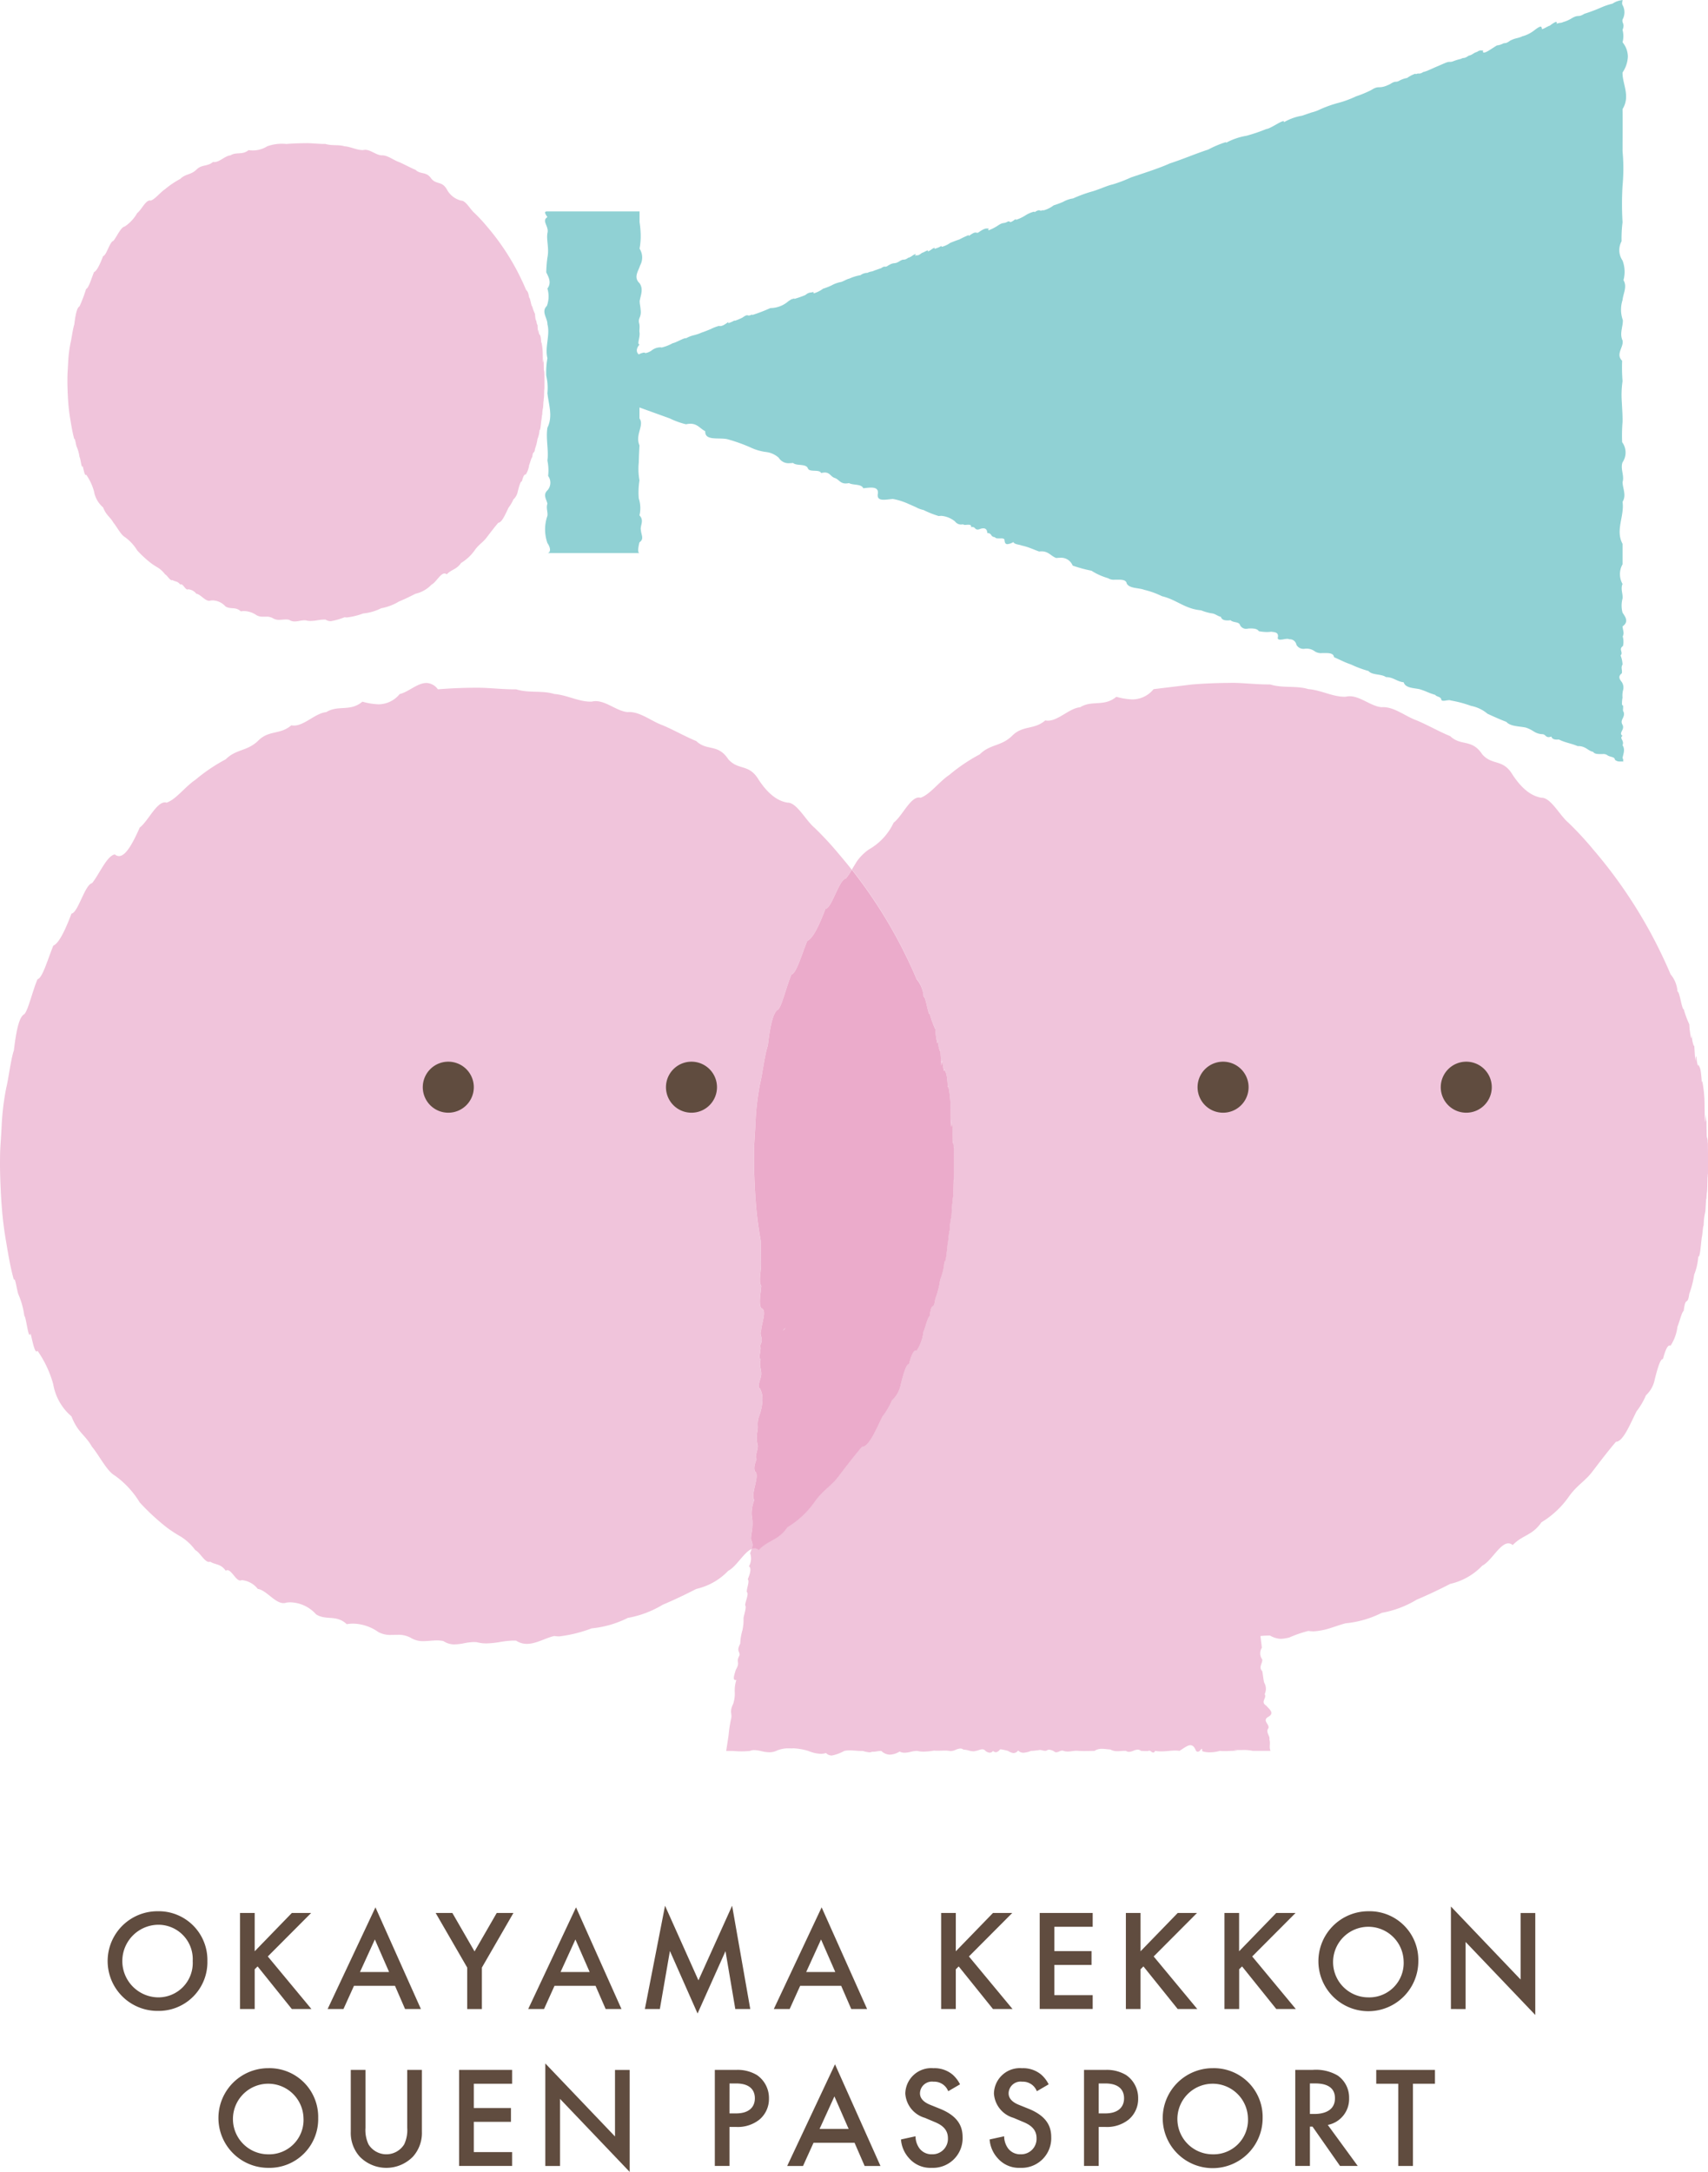 <svg id="グループ_148" data-name="グループ 148" xmlns="http://www.w3.org/2000/svg" width="224.997" height="286" viewBox="0 0 224.997 286">
  <path id="パス_878" data-name="パス 878" d="M22.753,177.518a6.417,6.417,0,0,1-6.579,6.561,6.561,6.561,0,1,1,0-13.123,6.416,6.416,0,0,1,6.579,6.561m-1.935,0a4.528,4.528,0,0,0-4.644-4.78,4.782,4.782,0,0,0,0,9.559,4.528,4.528,0,0,0,4.644-4.78" transform="translate(4.567 80.723)" fill="#604c3f"/>
  <path id="パス_879" data-name="パス 879" d="M23.353,176.155l4.892-5.044h2.543l-5.708,5.726,5.745,6.923h-2.58l-4.511-5.614-.381.379v5.234H21.418V171.111h1.935Z" transform="translate(10.198 80.796)" fill="#604c3f"/>
  <path id="パス_880" data-name="パス 880" d="M38.113,180.945H32.707L31.324,184H29.237l6.3-13.39L41.527,184H39.44Zm-.778-1.82-1.876-4.287L33.5,179.125Z" transform="translate(13.921 80.557)" fill="#604c3f"/>
  <path id="パス_881" data-name="パス 881" d="M43.033,178.3l-4.154-7.187h2.2L44,176.174l2.921-5.063h2.2L44.968,178.3v5.462H43.033Z" transform="translate(18.512 80.796)" fill="#604c3f"/>
  <path id="パス_882" data-name="パス 882" d="M56.01,180.945H50.6L49.221,184H47.137l6.3-13.39L59.424,184H57.34Zm-.778-1.82-1.876-4.287L51.4,179.125Z" transform="translate(22.444 80.557)" fill="#604c3f"/>
  <path id="パス_883" data-name="パス 883" d="M57.549,184.066l2.656-13.6,4.4,9.824,4.437-9.824,2.39,13.6H69.461l-1.292-7.624-3.679,8.212-3.642-8.231-1.326,7.643Z" transform="translate(27.401 80.49)" fill="#604c3f"/>
  <path id="パス_884" data-name="パス 884" d="M77.931,180.945H72.525L71.142,184H69.055l6.3-13.39L81.345,184H79.258Zm-.778-1.82-1.876-4.287-1.956,4.287Z" transform="translate(32.88 80.557)" fill="#604c3f"/>
  <path id="パス_885" data-name="パス 885" d="M85.92,176.155l4.895-5.044h2.54l-5.708,5.726,5.745,6.923H90.815L86.3,178.147l-.381.379v5.234H83.988V171.111H85.92Z" transform="translate(39.99 80.796)" fill="#604c3f"/>
  <path id="パス_886" data-name="パス 886" d="M99.763,172.931H94.718v3.2H99.61v1.82H94.718v3.984h5.045v1.82H92.783V171.111h6.981Z" transform="translate(44.178 80.796)" fill="#604c3f"/>
  <path id="パス_887" data-name="パス 887" d="M102.407,176.155l4.895-5.044h2.54l-5.708,5.726,5.745,6.923H107.3l-4.514-5.614-.381.379v5.234h-1.932V171.111h1.932Z" transform="translate(47.84 80.796)" fill="#604c3f"/>
  <path id="パス_888" data-name="パス 888" d="M111.2,176.155l4.892-5.044h2.543l-5.708,5.726,5.745,6.923H116.1l-4.511-5.614-.381.379v5.234h-1.935V171.111H111.2Z" transform="translate(52.028 80.796)" fill="#604c3f"/>
  <path id="パス_889" data-name="パス 889" d="M130.816,177.518a6.581,6.581,0,1,1-6.579-6.561,6.417,6.417,0,0,1,6.579,6.561m-1.935,0a4.648,4.648,0,1,0-4.644,4.78,4.528,4.528,0,0,0,4.644-4.78" transform="translate(56.021 80.723)" fill="#604c3f"/>
  <path id="パス_890" data-name="パス 890" d="M129.48,184.036v-13.5l9.18,9.616v-8.761h1.934v13.427l-9.179-9.616v8.838Z" transform="translate(61.651 80.52)" fill="#604c3f"/>
  <path id="パス_891" data-name="パス 891" d="M32.64,191.518a6.417,6.417,0,0,1-6.579,6.562,6.561,6.561,0,1,1,0-13.123,6.416,6.416,0,0,1,6.579,6.561m-1.935,0a4.648,4.648,0,1,0-4.644,4.78,4.528,4.528,0,0,0,4.644-4.78" transform="translate(9.275 87.389)" fill="#604c3f"/>
  <path id="パス_892" data-name="パス 892" d="M33.239,185.111v7.624a4.437,4.437,0,0,0,.4,2.18,2.765,2.765,0,0,0,4.7,0,4.406,4.406,0,0,0,.4-2.18v-7.624h1.934v8.137a4.683,4.683,0,0,1-1.176,3.28,4.9,4.9,0,0,1-7.018,0,4.676,4.676,0,0,1-1.176-3.28v-8.137Z" transform="translate(14.905 87.462)" fill="#604c3f"/>
  <path id="パス_893" data-name="パス 893" d="M47.953,186.931H42.907v3.2H47.8v1.82H42.907v3.984h5.045v1.82H40.972V185.111h6.981Z" transform="translate(19.509 87.462)" fill="#604c3f"/>
  <path id="パス_894" data-name="パス 894" d="M48.664,198.036v-13.5l9.18,9.616v-8.761h1.934v13.427L50.6,189.2v8.838Z" transform="translate(23.171 87.186)" fill="#604c3f"/>
  <path id="パス_895" data-name="パス 895" d="M66.576,185.111a4.94,4.94,0,0,1,2.771.683,3.66,3.66,0,0,1,1.574,3.072,3.542,3.542,0,0,1-1.233,2.769,4.566,4.566,0,0,1-3.091.986h-.874v5.138H63.791V185.111Zm-.853,5.727H66.6c1.67,0,2.465-.815,2.465-1.991,0-.7-.283-1.953-2.486-1.953h-.853Z" transform="translate(30.374 87.462)" fill="#604c3f"/>
  <path id="パス_896" data-name="パス 896" d="M79.124,194.945H73.718L72.335,198H70.248l6.3-13.39L82.538,198H80.451Zm-.778-1.82-1.876-4.287-1.956,4.287Z" transform="translate(33.448 87.223)" fill="#604c3f"/>
  <path id="パス_897" data-name="パス 897" d="M86.626,187.991a1.964,1.964,0,0,0-1.935-1.252,1.57,1.57,0,0,0-1.785,1.517c0,.379.133,1.042,1.367,1.535l1.272.512c2.332.949,2.974,2.276,2.974,3.717a3.9,3.9,0,0,1-4.077,4.059,3.7,3.7,0,0,1-2.977-1.271,4.086,4.086,0,0,1-1.061-2.465l1.915-.418a2.734,2.734,0,0,0,.53,1.612,2,2,0,0,0,1.653.759,2.031,2.031,0,0,0,2.084-2.124c0-1.29-.986-1.82-1.82-2.161l-1.213-.512a3.57,3.57,0,0,1-2.58-3.2,3.417,3.417,0,0,1,3.7-3.339,3.719,3.719,0,0,1,2.539.853,4.279,4.279,0,0,1,.97,1.271Z" transform="translate(38.284 87.388)" fill="#604c3f"/>
  <path id="パス_898" data-name="パス 898" d="M94.536,187.991a1.964,1.964,0,0,0-1.935-1.252,1.57,1.57,0,0,0-1.785,1.517c0,.379.133,1.042,1.367,1.535l1.272.512c2.332.949,2.974,2.276,2.974,3.717a3.9,3.9,0,0,1-4.077,4.059,3.7,3.7,0,0,1-2.977-1.271,4.086,4.086,0,0,1-1.061-2.465l1.915-.418a2.733,2.733,0,0,0,.53,1.612,2,2,0,0,0,1.653.759,2.031,2.031,0,0,0,2.084-2.124c0-1.29-.986-1.82-1.82-2.161l-1.213-.512a3.57,3.57,0,0,1-2.58-3.2,3.417,3.417,0,0,1,3.7-3.339,3.719,3.719,0,0,1,2.539.853,4.279,4.279,0,0,1,.97,1.271Z" transform="translate(42.05 87.388)" fill="#604c3f"/>
  <path id="パス_899" data-name="パス 899" d="M99.526,185.111a4.925,4.925,0,0,1,2.768.683,3.654,3.654,0,0,1,1.575,3.072,3.539,3.539,0,0,1-1.231,2.769,4.57,4.57,0,0,1-3.091.986h-.874v5.138H96.738V185.111Zm-.853,5.727h.874c1.667,0,2.465-.815,2.465-1.991,0-.7-.286-1.953-2.486-1.953h-.853Z" transform="translate(46.061 87.462)" fill="#604c3f"/>
  <path id="パス_900" data-name="パス 900" d="M116.923,191.518a6.581,6.581,0,1,1-6.579-6.561,6.417,6.417,0,0,1,6.579,6.561m-1.935,0a4.648,4.648,0,1,0-4.644,4.78,4.528,4.528,0,0,0,4.644-4.78" transform="translate(49.405 87.389)" fill="#604c3f"/>
  <path id="パス_901" data-name="パス 901" d="M117.844,185.111a5.657,5.657,0,0,1,3.338.74,3.53,3.53,0,0,1,1.5,2.977,3.47,3.47,0,0,1-2.808,3.528l3.944,5.4h-2.332l-3.622-5.177h-.342v5.177h-1.932V185.111Zm-.323,5.8h.608c.53,0,2.692-.058,2.692-2.067,0-1.783-1.686-1.954-2.635-1.954h-.666Z" transform="translate(55.036 87.462)" fill="#604c3f"/>
  <path id="パス_902" data-name="パス 902" d="M127.651,186.931V197.76h-1.935V186.931h-2.9v-1.82h7.735v1.82Z" transform="translate(58.478 87.462)" fill="#604c3f"/>
  <path id="パス_903" data-name="パス 903" d="M37.43,12.776q-1.3,0-2.577.1a5.4,5.4,0,0,0-.585-.031c-.137,0-.282.006-.433.018a5.7,5.7,0,0,0-1.5.32,3.537,3.537,0,0,1-1.892.545,3.73,3.73,0,0,1-.561-.043c-.806.681-1.6.2-2.381.688-.72.068-1.43.886-2.127.886a.854.854,0,0,1-.171-.018c-.753.645-1.489.289-2.21,1.038-.72.679-1.424.517-2.111,1.2a11.5,11.5,0,0,0-2.006,1.355c-.65.43-1.281,1.3-1.891,1.5a.378.378,0,0,0-.112-.018c-.571,0-1.123,1.262-1.658,1.656a5.255,5.255,0,0,1-.92,1.188,5.2,5.2,0,0,1-.719.582c-.524.081-1.026,1.311-1.5,1.891-.477.1-.928,1.957-1.355,2.006-.427,1.117-.827,1.954-1.2,2.111-.373.927-.72,2.146-1.038,2.21a19.342,19.342,0,0,1-.868,2.3c-.26.131-.49.666-.689,2.381-.2.579-.366,1.94-.5,2.455a16.724,16.724,0,0,0-.309,2.518c-.068,1.447-.1,1.306-.1,2.577,0,.512.035,1.674.1,2.577a23.065,23.065,0,0,0,.309,2.52c.066.418.143.862.226,1.287s.176.83.275,1.166c.01-.018.019-.027.028-.027.092,0,.189.866.294,1.045a5.3,5.3,0,0,1,.368,1.362c.112.071.23,1.256.353,1.256.021,0,.04-.03.059-.1.125.52.257,1.188.393,1.188.021,0,.041-.016.063-.05a7.177,7.177,0,0,1,1.038,2.21,3.565,3.565,0,0,0,1.2,2.111c.427,1.088.878,1.178,1.355,2.006.475.57.977,1.6,1.5,1.891a6,6,0,0,1,1.639,1.77,14.957,14.957,0,0,0,1.77,1.639,9.148,9.148,0,0,0,.931.61,3.423,3.423,0,0,1,.959.892c.3.139.6.778.908.778a.225.225,0,0,0,.081-.015c.335.22.673.112,1.017.592a.183.183,0,0,1,.108-.037c.139,0,.279.171.419.341s.282.341.424.341a.175.175,0,0,0,.092-.025h.015a1.507,1.507,0,0,1,1.054.58c.557.074,1.122.934,1.7.934a.548.548,0,0,0,.192-.034,2.145,2.145,0,0,1,.275-.019,2.364,2.364,0,0,1,1.68.794c.663.421,1.334,0,2.016.647a2.437,2.437,0,0,1,.427-.037,2.968,2.968,0,0,1,1.647.548,1.624,1.624,0,0,0,.859.192l.2,0,.2,0a1.688,1.688,0,0,1,.864.186,1.53,1.53,0,0,0,.864.23c.146,0,.292-.012.438-.024s.294-.024.441-.024a1.9,1.9,0,0,1,.427.043,1.259,1.259,0,0,0,.738.218,3.584,3.584,0,0,0,.635-.077,3.632,3.632,0,0,1,.639-.077,1.51,1.51,0,0,1,.2.012,2.3,2.3,0,0,0,.613.077,6.063,6.063,0,0,0,.906-.092,5.86,5.86,0,0,1,.9-.093c.053,0,.1,0,.158,0a1.275,1.275,0,0,0,.712.213,9.09,9.09,0,0,0,1.808-.52,2.01,2.01,0,0,0,.326.025A8.973,8.973,0,0,0,44.98,74.7a6.729,6.729,0,0,0,2.38-.689,6.752,6.752,0,0,0,2.3-.867q.565-.239,1.116-.5t1.094-.54a4.185,4.185,0,0,0,2.111-1.2c.586-.286,1.159-1.47,1.718-1.47a.445.445,0,0,1,.288.115c.649-.679,1.28-.614,1.891-1.5a5.958,5.958,0,0,0,1.77-1.639c.568-.825,1.114-1.05,1.639-1.77.524-.686,1.024-1.34,1.5-1.891.239-.006.471-.3.7-.691s.446-.892.658-1.315a4.726,4.726,0,0,0,.62-1.055,1.905,1.905,0,0,0,.58-1.055c.183-.717.36-1.331.53-1.331h.01c.152-.577.3-.9.44-.9a.109.109,0,0,1,.058.018,2.88,2.88,0,0,0,.456-1.246c.145-.344.282-.971.412-1.052.13-1.042.252-.263.368-1.122a6.037,6.037,0,0,0,.32-1.259,3.909,3.909,0,0,0,.276-1.218c.007.021.016.03.024.03.034,0,.065-.156.1-.319.037-.288.074-.682.108-.946.041-.1.08-.776.114-.776,0,0,.007.006.01.016a4.254,4.254,0,0,1,.1-.914c.027-.072.05-.889.071-.889,0,0,.006.018.01.061.022-.7.041-.249.058-.871.01-.469.021-.815.028-.815a.857.857,0,0,1,.006.12,1.03,1.03,0,0,0,.006.123s.006-.311.006-1.151c0-.218,0-.446-.006-.838,0-.276,0-.35-.006-.35l0,.049,0,.05a1.649,1.649,0,0,1-.007-.205,2.741,2.741,0,0,1-.032-.292.985.985,0,0,1-.012.167c-.01,0-.021-.311-.032-1.157,0,.015-.006.021-.007.021a2.781,2.781,0,0,1-.052-.443c-.012.106-.024.483-.035.483s-.024-.294-.035-1.327A8.2,8.2,0,0,0,68.47,39c-.01,0-.021.03-.031.1-.068-1.1-.145-.948-.227-1.207-.01.071-.021.1-.031.1a2.657,2.657,0,0,1-.1-.66c-.024.12-.047-.018-.071.337-.024-.26-.049-.732-.074-1.026-.009.028-.018.041-.027.041a2.089,2.089,0,0,1-.128-.76c-.015.18-.03.254-.044.254a4.682,4.682,0,0,1-.121-.918,6.149,6.149,0,0,1-.368-1h0c-.065,0-.13-.291-.2-.58s-.136-.58-.207-.58h0c-.145-.942-.3-.791-.456-1.14-.158-.376-.325-.748-.5-1.116s-.353-.732-.54-1.094a31.465,31.465,0,0,0-4.056-6.008,21.4,21.4,0,0,0-1.639-1.77c-.564-.474-1.148-1.64-1.754-1.64h-.016a2.945,2.945,0,0,1-1.891-1.5c-.651-1.094-1.32-.586-2.006-1.355-.686-1.047-1.391-.517-2.111-1.2-.72-.292-1.458-.722-2.21-1.038-.719-.257-1.451-.872-2.2-.872-.035,0-.069,0-.1,0-.692-.05-1.4-.722-2.112-.722a1.036,1.036,0,0,0-.267.034H44.9c-.779,0-1.571-.443-2.372-.5-.83-.248-1.671-.044-2.52-.307h-.152c-.8,0-1.609-.106-2.425-.106" transform="translate(2.862 6.083)" fill="#f0c4db"/>
  <path id="パス_904" data-name="パス 904" d="M190.668,100.26a.323.323,0,0,1-.063.125c.069-.069.086-.106.063-.125M48.98,72.8h0m0-44.991h0M190.613,0,190.6.006a.068.068,0,0,1-.056.016h-.013a2.716,2.716,0,0,0-1.24.456,9.2,9.2,0,0,0-1.526.52,22.622,22.622,0,0,1-2.183.819c-.892.551-.729.022-1.714.619a4.449,4.449,0,0,1-1.039.458h-.019c-.4.192-.465.047-.875.241.027-.131.032-.247-.075-.247s-.357.127-.84.495c-.218.038-.806.443-.992.443-.05,0-.071-.03-.046-.106-.046-.078-.035-.216-.162-.216s-.35.115-.85.5a4.367,4.367,0,0,1-1.473.753l-.037,0c-.683.338-.9.2-1.661.6-.636.455-.616.251-.923.373a2.179,2.179,0,0,1-.815.252c-.461.272-1.122.743-1.445.874a.787.787,0,0,1-.263.066c-.13,0-.17-.089-.1-.286a.394.394,0,0,1-.125.021.657.657,0,0,1-.1-.01.5.5,0,0,0-.1-.012.927.927,0,0,0-.465.19h0a1.876,1.876,0,0,0-.531.248,1.817,1.817,0,0,1-.533.249.056.056,0,0,1-.032-.007c-.7.493-.6.189-1.066.449h-.027a7.746,7.746,0,0,0-.858.257c-.492.223-.574.044-.985.2s-.862.371-1.24.524c-.4.171-.779.347-1.106.486a3.651,3.651,0,0,1-.757.263.911.911,0,0,1-.477.195.673.673,0,0,1-.08-.006.658.658,0,0,0-.078,0,.644.644,0,0,0-.316.1c0-.052-.021-.075-.069-.075a4.164,4.164,0,0,0-1.081.561,3.189,3.189,0,0,0-1.081.391c-.468.233-.4-.075-1.132.4-1.6.806-1.368.063-2.524.806a14.535,14.535,0,0,1-1.988.822,13.485,13.485,0,0,1-2.245.837,16.332,16.332,0,0,0-2.437.852,5.349,5.349,0,0,1-1.174.431c-.416.145-.849.289-1.278.434A6.942,6.942,0,0,0,146,16.1c.032-.1,0-.145-.069-.145-.36,0-1.785,1.021-2.235,1.03a22.354,22.354,0,0,1-2.632.895,8.607,8.607,0,0,0-2.638.9.221.221,0,0,0-.143-.041,13.134,13.134,0,0,0-2.241.951c-1.848.608-3.2,1.219-5.079,1.833-.669.306-1.491.613-2.372.92s-1.823.616-2.734.923a18.6,18.6,0,0,1-2.422.921c-.678.14-1.785.664-2.685.921a17.924,17.924,0,0,0-2.515.918,3.84,3.84,0,0,0-1.324.456,11.357,11.357,0,0,1-1.238.459,4.027,4.027,0,0,1-1.334.663.121.121,0,0,1-.1-.038.6.6,0,0,1-.263.081.307.307,0,0,1-.124-.03.314.314,0,0,0-.125-.03,1.144,1.144,0,0,0-.554.263c-.009-.052-.047-.074-.108-.074a3.9,3.9,0,0,0-1.05.443,5.2,5.2,0,0,1-1.268.616c-.059,0-.093-.025-.1-.083-.4.307-.577.387-.673.387a.159.159,0,0,1-.109-.046.162.162,0,0,0-.109-.044.5.5,0,0,0-.221.077c-.521.272-.472-.03-1.283.523a6.333,6.333,0,0,1-1.135.573c-.078,0-.092-.065,0-.235h-.052c-.032,0-.065,0-.1,0s-.066,0-.1,0c-.2,0-.461.065-1.157.555a.415.415,0,0,1-.1.012.586.586,0,0,1-.121-.016.511.511,0,0,0-.121-.016c-.14,0-.356.075-.878.461.022-.077,0-.108-.056-.108a10.2,10.2,0,0,0-1.154.545c-.382.125-.8.286-1.23.462a3.485,3.485,0,0,1-1.069.511c-.068,0-.1-.032-.1-.109a2.963,2.963,0,0,1-.881.372.128.128,0,0,1-.05-.007c.053-.087.053-.121.021-.121a1.614,1.614,0,0,0-.425.241,1.664,1.664,0,0,1-.424.239c-.024,0-.03-.018-.01-.059s0-.069-.04-.069c-.14,0-.58.3-.738.313-.381.289-.512.328-.605.328-.018,0-.034,0-.05,0s-.032,0-.05,0a.523.523,0,0,0-.263.09c.14-.19.159-.26.108-.26a1.7,1.7,0,0,0-.447.242,1.687,1.687,0,0,1-.456.241.032.032,0,0,1-.025-.009c-.692.481-.517.08-1.11.433-.819.533-.673.058-1.61.636a.6.6,0,0,1-.311.128.442.442,0,0,1-.065-.006.3.3,0,0,0-.065-.007c-.075,0-.185.032-.428.2-.3.1-.6.213-.9.311-.4.2-.489.089-.914.31a1.542,1.542,0,0,0-.917.306,6,6,0,0,0-1.481.455c-.323.055-.924.443-1.129.449a4.218,4.218,0,0,0-1.2.44,7.664,7.664,0,0,1-1.12.435,3.776,3.776,0,0,1-1.178.6c-.086,0-.121-.052-.078-.179-.453.159-.546-.015-1.086.419a12.55,12.55,0,0,1-1.423.5c-.053,0-.065-.027-.035-.087-.123.081-.165.1-.193.1H81.29l-.024,0c-.052,0-.155.035-.559.311a3.628,3.628,0,0,1-2.354.889,22.107,22.107,0,0,1-2.34.9c-.058,0-.094-.016-.1-.055a.853.853,0,0,1-.393.139.406.406,0,0,1-.12-.019.4.4,0,0,0-.115-.019c-.1,0-.261.056-.6.3a6.7,6.7,0,0,1-1,.421.066.066,0,0,1-.065-.031,4.34,4.34,0,0,1-.766.341c-.059,0-.075-.043-.021-.156-.745.549-.942.548-1.157.554a.138.138,0,0,0-.092-.025,5.072,5.072,0,0,0-1.078.413c-.428.173-.864.357-1.2.458-.9.415-1.221.292-2.05.75a.163.163,0,0,0-.059-.01c-.319,0-1.29.6-1.711.663a5.632,5.632,0,0,1-1.458.57.149.149,0,0,1-.093-.024,1.9,1.9,0,0,0-1.255.435,1.992,1.992,0,0,1-.778.322.349.349,0,0,1-.056,0c-.013-.047-.061-.066-.13-.066a1.754,1.754,0,0,0-.619.2c-.03.015-.059.03-.086.044-.195-.173-.5-.6.109-1.315-.378-.022.074-.849,0-1.556-.055-.214.024-.623-.006-.933-.007-.334-.2-.495.006-1.016a1.853,1.853,0,0,0,.136-1.082c-.016-.394-.124-.747-.121-1.131.12-.766.53-1.554-.015-2.343-.837-.788-.158-1.577.072-2.344a2.158,2.158,0,0,0-.072-2.211,8.979,8.979,0,0,0,.145-1.95,14.191,14.191,0,0,0-.145-1.554v-1.4H48.98c-.509,0-.309.266,0,.757-.822.492.252,1.209,0,2.109-.155.9.254,1.987,0,3.215a16.452,16.452,0,0,0-.152,1.946c.347.682.71,1.393.152,2.13a3.611,3.611,0,0,1-.069,2.284c-.791.782.086,1.587.069,2.406.387,1.455-.366,2.961,0,4.486a11.006,11.006,0,0,0-.154,2.3,7.126,7.126,0,0,1,.154,2.307c.177,1.535.745,3.062,0,4.549-.227,1.489.187,2.94,0,4.324a6.359,6.359,0,0,1,.094,2.024,1.505,1.505,0,0,1-.094,1.9c-.635.611-.1,1.2,0,1.76-.2.559.078,1.092,0,1.594a5.4,5.4,0,0,0,0,3.58c.579.849.31,1.323,0,1.323H61.108c-.207,0-.233-.531,0-1.419.65-.443.224-.974.193-1.572-.17-.6.493-1.264-.193-1.972a4.122,4.122,0,0,0-.094-2.238,9.94,9.94,0,0,1,.094-2.371,8.289,8.289,0,0,1-.09-2.372c.012-.775.053-1.528.09-2.238-.61-1.417.673-2.659,0-3.544V53.658l4,1.445a10.473,10.473,0,0,0,2.133.769,2.578,2.578,0,0,1,.58-.072c.917,0,1.267.63,1.95.986-.063,1.3,1.754.8,2.9,1.045A21.87,21.87,0,0,1,75.909,59a6.685,6.685,0,0,0,1.847.518,3.04,3.04,0,0,1,1.7.763,1.507,1.507,0,0,0,1.424.712,3.418,3.418,0,0,0,.458-.032c.447.422,1.689.065,1.95.7.2.588,1.5.081,1.758.635a1.791,1.791,0,0,1,.475-.075c.678,0,.793.571,1.33.726.521.186.7.719,1.423.719a1.9,1.9,0,0,0,.425-.052c.539.31,1.631.075,1.891.682.35-.037.712-.086,1.024-.086.559,0,.97.152.9.784-.131.658.242.815.775.815.362,0,.8-.072,1.194-.106a8.7,8.7,0,0,1,2.068.655c.319.139.635.282.959.421a3.534,3.534,0,0,0,1.008.379,13,13,0,0,0,2.013.8,2.7,2.7,0,0,1,.363-.027,3.3,3.3,0,0,1,1.777.731,1,1,0,0,0,.769.412,1.418,1.418,0,0,0,.286-.031.438.438,0,0,0,.3.075c.066,0,.137,0,.208-.009s.14-.009.207-.009c.224,0,.4.05.351.325a.737.737,0,0,1,.18-.027.437.437,0,0,1,.337.168.44.44,0,0,0,.338.168,1.025,1.025,0,0,0,.384-.1,1.38,1.38,0,0,1,.372-.061c.382,0,.5.263.528.62l.061,0a.538.538,0,0,1,.455.269.538.538,0,0,0,.456.269h.018c.069.137.251.164.458.164.059,0,.121,0,.183,0s.125,0,.185,0a.549.549,0,0,1,.431.121c.041.3.05.641.4.641a1.81,1.81,0,0,0,.776-.276c.183.331.731.3,1.091.453a7.621,7.621,0,0,1,1.19.359c.376.142.741.3,1.125.431a2.624,2.624,0,0,1,.311-.021c.942,0,1.247.641,1.951.881a3.742,3.742,0,0,1,.48-.032,1.627,1.627,0,0,1,1.668,1.026,17.914,17.914,0,0,0,2.476.675,8.326,8.326,0,0,0,2.179.982,1.425,1.425,0,0,0,.917.2l.238,0h.236c.524,0,1,.05,1.078.5.363.691,1.566.545,2.325.84a10.95,10.95,0,0,1,2.323.838c1.9.44,3.005,1.67,5.143,1.856a6.7,6.7,0,0,0,1.349.391c.536.043.791.368,1.267.468.09.357.419.472.864.472a3.574,3.574,0,0,0,.421-.028c.263.314.962.189,1.191.533a.877.877,0,0,0,.821.6,1.6,1.6,0,0,0,.34-.041c.1,0,.2-.007.3-.007.472,0,.878.065,1.052.359a6.11,6.11,0,0,0,1.055.111,4.258,4.258,0,0,0,.576-.04c.5.066,1.054.074.862.83.018.167.152.217.337.217a3.176,3.176,0,0,0,.466-.055,2.952,2.952,0,0,1,.464-.055.432.432,0,0,1,.249.058.886.886,0,0,1,.948.723,1.04,1.04,0,0,0,.9.539,1.7,1.7,0,0,0,.248-.021h.047a1.783,1.783,0,0,1,1.243.36,1.486,1.486,0,0,0,.968.214h.427c.555,0,1.058.049,1.119.539.747.332,1.448.7,2.244.967a14.034,14.034,0,0,0,2.3.856c.471.571,1.708.363,2.292.8,1.007.012,1.433.595,2.338.683.239.757,1.237.744,2.05.9a9.634,9.634,0,0,1,1.061.385,9,9,0,0,0,1.05.376c.192.28.732.21.794.613.025.127.14.165.294.165a2.59,2.59,0,0,0,.376-.041,2.615,2.615,0,0,1,.378-.04.412.412,0,0,1,.208.043,15.188,15.188,0,0,1,2.657.707,4.778,4.778,0,0,1,2.179,1.039c.836.385,1.653.754,2.484,1.07.537.611,1.693.565,2.573.754a4.553,4.553,0,0,1,1.054.52,2.274,2.274,0,0,0,1.16.35c.353.04.4.384.775.384a1.1,1.1,0,0,0,.363-.075c.092.294.357.4.726.4a2.366,2.366,0,0,0,.263-.016c.784.413,1.763.549,2.465.871h.08c1,0,1.284.626,1.974.762.155.258.515.289.883.289h.353a.966.966,0,0,1,.6.124c.357.3,1.011.195,1.03.624a.9.9,0,0,0,.676.229c.059,0,.115,0,.165,0s.094,0,.131,0a.176.176,0,0,1,.094.016.5.5,0,0,0-.063-.463c.065-.469.4-1.113,0-1.693.282-.641-.477-.912,0-1.227-.565-.425.328-.79,0-1.463-.4-.658.373-.939.151-1.686-.227-.2.1-.9-.216-.921a3.9,3.9,0,0,1,.065-.971,2.843,2.843,0,0,1,.083-1.02,1.316,1.316,0,0,0-.205-1.066c-.294-.365-.475-.735.025-1.113.109-.378-.165-.763.1-1.156a3.63,3.63,0,0,0-.258-1.2c.406-.406-.316-.819.313-1.238a2.6,2.6,0,0,0-.034-1.275c.251-.431,0-.869-.021-1.312.83-.592.424-1.194,0-1.805a3.592,3.592,0,0,1,0-1.863c.072-.63-.291-1.269,0-1.916a2.626,2.626,0,0,1,0-2.592V71.614c-.977-1.8.272-3.65,0-5.533.534-.855.032-1.717,0-2.585.273-.868-.32-1.74,0-2.619a2.269,2.269,0,0,0-.053-2.647,21.48,21.48,0,0,1,.053-2.667c.016-.892-.059-1.785-.1-2.679a12.52,12.52,0,0,1,.1-2.688,22.7,22.7,0,0,1-.055-2.688c-.9-.895.242-1.789.055-2.681-.418-.892.059-1.78.041-2.667a4.092,4.092,0,0,1-.041-2.645c.081-.878.645-1.752.125-2.62a4.223,4.223,0,0,0-.125-2.585,2.436,2.436,0,0,1-.127-2.543,16.7,16.7,0,0,1,.127-2.495,40.086,40.086,0,0,1,0-4.82,24.6,24.6,0,0,0,0-4.545c0-1.951.022-3.805,0-5.54,1.076-1.733-.05-3.348,0-4.823a3.955,3.955,0,0,0,.7-2.1,2.991,2.991,0,0,0-.7-1.875,3.214,3.214,0,0,0,0-1.631c.337-.838-.109-.85,0-1.371a1.941,1.941,0,0,0,0-1.9c-.139-.266.037-.667.009-.667" transform="translate(23.131)" fill="#90d1d4"/>
  <path id="パス_905" data-name="パス 905" d="M103.439,146.175c-.01,0-.038.018-.094.063a1.948,1.948,0,0,0-.2.238,1.156,1.156,0,0,0,.161-.14l.123-.117c.015-.027.022-.044.01-.044M56.151,61.189c-1.178,0-2.346,1.19-3.5,1.455a3.615,3.615,0,0,1-2.812,1.349,8.875,8.875,0,0,1-2.1-.347c-1.612,1.364-3.2.4-4.761,1.379-1.442.136-2.861,1.768-4.253,1.768a1.713,1.713,0,0,1-.345-.034c-1.5,1.292-2.977.58-4.418,2.075-1.441,1.36-2.849,1.035-4.223,2.4a22.932,22.932,0,0,0-4.011,2.71c-1.3.858-2.561,2.6-3.783,3a.739.739,0,0,0-.224-.034c-1.141,0-2.247,2.523-3.314,3.312-.942,2.139-1.854,3.758-2.735,3.758a.844.844,0,0,1-.543-.22c-1.048.164-2.05,2.622-3,3.783-.954.2-1.857,3.915-2.71,4.011-.852,2.235-1.653,3.91-2.4,4.223-.747,1.853-1.441,4.293-2.075,4.418-.636,1.464-1.215,4.024-1.734,4.6-.52.263-.98,1.331-1.379,4.761-.4,1.159-.732,3.878-1,4.908a33.788,33.788,0,0,0-.614,5.04C.071,122.4,0,122.118,0,124.662c0,1.023.071,3.348.208,5.153a46.458,46.458,0,0,0,.614,5.04c.136.834.288,1.726.455,2.574s.351,1.661.549,2.332c.019-.037.037-.053.055-.053.183,0,.381,1.733.589,2.092a10.586,10.586,0,0,1,.735,2.723c.224.143.459,2.512.706,2.512.04,0,.078-.059.118-.192.251,1.039.512,2.375.785,2.375.041,0,.083-.031.125-.1a14.323,14.323,0,0,1,2.075,4.418,7.127,7.127,0,0,0,2.4,4.222c.853,2.177,1.757,2.356,2.71,4.012.952,1.138,1.954,3.206,3,3.783a11.964,11.964,0,0,1,3.279,3.538,30.032,30.032,0,0,0,3.538,3.279,18.036,18.036,0,0,0,1.863,1.218,6.836,6.836,0,0,1,1.92,1.785c.6.276,1.2,1.556,1.816,1.556a.43.43,0,0,0,.162-.032c.669.443,1.346.226,2.033,1.187a.364.364,0,0,1,.216-.075c.279,0,.559.342.84.683s.564.682.849.682a.367.367,0,0,0,.182-.05h.028a3.015,3.015,0,0,1,2.109,1.16c1.112.146,2.242,1.869,3.391,1.869a1.107,1.107,0,0,0,.385-.069,4.289,4.289,0,0,1,.549-.037,4.725,4.725,0,0,1,3.36,1.588c1.324.84,2.669,0,4.033,1.292a5.015,5.015,0,0,1,.852-.074,5.935,5.935,0,0,1,3.295,1.1,3.252,3.252,0,0,0,1.72.384c.133,0,.267,0,.4-.006s.269-.006.4-.006a3.38,3.38,0,0,1,1.724.372,3.057,3.057,0,0,0,1.729.461c.292,0,.585-.024.878-.047s.588-.047.881-.047a3.806,3.806,0,0,1,.853.087,2.533,2.533,0,0,0,1.475.435,7.216,7.216,0,0,0,1.272-.154,7.213,7.213,0,0,1,1.278-.154,3.013,3.013,0,0,1,.4.025,4.664,4.664,0,0,0,1.227.154,11.944,11.944,0,0,0,1.813-.186,11.89,11.89,0,0,1,1.8-.186q.157,0,.314.009a2.541,2.541,0,0,0,1.423.425c1.215,0,2.421-.772,3.615-1.039a3.917,3.917,0,0,0,.654.052,17.978,17.978,0,0,0,4.256-1.055A13.471,13.471,0,0,0,82.7,184.3a13.433,13.433,0,0,0,4.6-1.734q1.127-.476,2.232-1t2.186-1.079a8.4,8.4,0,0,0,4.223-2.4c1.047-.514,2.073-2.456,3.078-2.865a1.306,1.306,0,0,0-.058-1.138c-.136-.4.151-1.224.142-1.757a5.616,5.616,0,0,0-.087-1.547,4.88,4.88,0,0,1,.348-2c-.515-.595.586-2.818.232-3.6-.306-.263-.32-.821.066-1.782-.311-.263.3-1.453.134-1.869a4.248,4.248,0,0,1-.047-1.708c.177-.765-.089-1.092.216-1.99a7.012,7.012,0,0,0,.475-2.272,2.929,2.929,0,0,0-.342-1.475c-.474-.134.266-1.486.174-2.01,0-.62-.291-.945-.075-1.783-.368-.255.168-1.417-.083-1.8.583-1.212-.136-1.126.145-2.043.1-1.052.793-2.71.021-2.911-.365-.605-.092-1.857,0-2.935-.387-.6-.012-1.971-.024-2.961s-.028-1.985-.047-2.985c-.024-.136-.049-.277-.069-.412a46.017,46.017,0,0,1-.614-5.038c-.139-1.805-.208-4.132-.208-5.155,0-2.542.069-2.26.208-5.153a33.591,33.591,0,0,1,.614-5.04c.27-1.03.607-3.749,1-4.908.4-3.429.858-4.5,1.377-4.761.52-.574,1.1-3.135,1.734-4.6.636-.125,1.329-2.566,2.075-4.418.747-.313,1.548-1.988,2.4-4.223.852-.1,1.757-3.807,2.709-4.011a10.577,10.577,0,0,0,.779-1.148q-.813-1.034-1.668-2.03a42.8,42.8,0,0,0-3.279-3.538c-1.126-.948-2.3-3.28-3.5-3.28h-.034c-1.222-.195-2.484-1.038-3.783-3-1.3-2.186-2.638-1.174-4.011-2.71-1.374-2.092-2.783-1.032-4.223-2.4-1.441-.585-2.915-1.444-4.418-2.075-1.438-.512-2.9-1.743-4.393-1.743-.068,0-.137,0-.205.009-1.389-.1-2.8-1.445-4.228-1.445a2.126,2.126,0,0,0-.533.066c-.055,0-.108,0-.161,0-1.562,0-3.144-.886-4.749-1.007-1.658-.5-3.339-.089-5.038-.614h-.3c-1.6,0-3.219-.211-4.854-.211q-2.6,0-5.153.21a1.964,1.964,0,0,0-1.535-.841" transform="translate(0 28.752)" fill="#f0c4db"/>
  <path id="パス_906" data-name="パス 906" d="M44.449,98.3a3.36,3.36,0,1,1-3.36-3.36,3.36,3.36,0,0,1,3.36,3.36" transform="translate(17.965 44.866)" fill="#604c3f"/>
  <path id="パス_907" data-name="パス 907" d="M66.151,98.3a3.36,3.36,0,1,1-3.36-3.36,3.36,3.36,0,0,1,3.36,3.36" transform="translate(28.298 44.866)" fill="#604c3f"/>
  <path id="パス_908" data-name="パス 908" d="M131.3,61.207q-2.6,0-5.153.208l-5.04.614A3.613,3.613,0,0,1,118.3,63.38a8.939,8.939,0,0,1-2.1-.347c-1.612,1.362-3.2.4-4.761,1.377-1.442.137-2.861,1.77-4.254,1.77a1.591,1.591,0,0,1-.344-.035c-1.5,1.293-2.977.58-4.418,2.075-1.442,1.361-2.85,1.035-4.223,2.4a22.867,22.867,0,0,0-4.011,2.709c-1.3.859-2.563,2.6-3.783,3a.8.8,0,0,0-.224-.034c-1.143,0-2.247,2.524-3.315,3.312a7.929,7.929,0,0,1-3.279,3.54,6.481,6.481,0,0,0-1.537,1.517c-.23.36-.459.747-.686,1.116a62.907,62.907,0,0,1,6.445,9.989q.56,1.081,1.079,2.186t1,2.232a3.924,3.924,0,0,1,.911,2.279H90.8c.142,0,.279.582.415,1.16s.266,1.16.393,1.16h.009a12.325,12.325,0,0,0,.735,1.994,9.488,9.488,0,0,0,.242,1.836c.031,0,.061-.148.09-.508a4.1,4.1,0,0,0,.258,1.519c.018,0,.035-.027.053-.081.049.588.1,1.531.146,2.052.047-.707.094-.434.14-.673a5.371,5.371,0,0,0,.2,1.32c.021,0,.04-.062.061-.205.167.521.319.217.453,2.415.022-.131.043-.189.063-.189a16.34,16.34,0,0,1,.294,2.694c.024,2.067.047,2.654.069,2.654s.049-.753.072-.965a6.136,6.136,0,0,0,.1.887s.009-.013.013-.041c.025,1.69.046,2.313.066,2.313a1.693,1.693,0,0,0,.025-.332,5.275,5.275,0,0,0,.065.582,3.636,3.636,0,0,0,.013.41.634.634,0,0,0,.009-.1.559.559,0,0,1,.007-.1s.007.149.01.7c.009.787.013,1.24.013,1.677,0,1.68,0,2.3-.013,2.3s-.006-.09-.01-.245a1.526,1.526,0,0,0-.013-.239c-.015,0-.034.691-.056,1.63-.031,1.241-.069.337-.117,1.742-.006-.086-.012-.123-.018-.123-.041,0-.089,1.634-.142,1.78a8.363,8.363,0,0,0-.205,1.826q-.009-.031-.018-.031c-.071,0-.148,1.354-.232,1.55-.066.53-.139,1.318-.214,1.892-.061.326-.124.641-.19.641-.016,0-.032-.019-.049-.061A7.939,7.939,0,0,1,93,139.753a12,12,0,0,1-.644,2.517c-.23,1.718-.475.161-.735,2.245-.258.162-.534,1.417-.824,2.1a5.765,5.765,0,0,1-.911,2.493.218.218,0,0,0-.115-.035c-.283,0-.577.636-.881,1.792h-.019c-.34,0-.694,1.228-1.06,2.663a3.829,3.829,0,0,1-1.16,2.112,9.362,9.362,0,0,1-1.24,2.109c-.427.847-.866,1.844-1.318,2.632s-.915,1.367-1.392,1.38c-.952,1.1-1.954,2.408-3,3.783-1.048,1.439-2.142,1.889-3.279,3.538a11.977,11.977,0,0,1-3.538,3.279c-1.222,1.774-2.484,1.643-3.783,3a.875.875,0,0,0-.574-.23.949.949,0,0,0-.359.075,5.428,5.428,0,0,1-.205.6,2.11,2.11,0,0,1-.155,1.729c.311.211.216.824-.161,1.717.282.232-.158,1.185-.127,1.662.31.2-.173,1.187-.216,1.73.21.294-.12,1.122-.214,1.711a6.406,6.406,0,0,1-.151,1.63,6.922,6.922,0,0,0-.283,1.74c-.549,1.03-.015.977-.1,1.543-.545,1.021.176.775-.49,1.912-.165.6-.461,1.331-.028,1.331a.522.522,0,0,0,.109-.013,4.457,4.457,0,0,0-.211,1.594,4.215,4.215,0,0,1-.217,1.579c-.562,1.165-.035,1.233-.3,2.084a18.665,18.665,0,0,0-.3,2.058q-.155,1.023-.311,2.033h.838c.311.028.7.055,1.168.055.34,0,.719-.015,1.131-.055a1.383,1.383,0,0,1,.565-.109,4.685,4.685,0,0,1,.949.143,4.817,4.817,0,0,0,1.032.143,2.192,2.192,0,0,0,.887-.177,3.924,3.924,0,0,1,1.681-.34c.12,0,.239,0,.36.012a2.694,2.694,0,0,1,.289-.015,8.391,8.391,0,0,1,1.915.342,4.747,4.747,0,0,0,1.628.384,2.213,2.213,0,0,0,.7-.109,1.071,1.071,0,0,0,.765.331,5.4,5.4,0,0,0,1.641-.605,3.492,3.492,0,0,1,.741-.071c.159,0,.319.007.48.018.347.022.7.056,1.044.056.061,0,.121,0,.182,0a4.459,4.459,0,0,0,.859.182.812.812,0,0,0,.368-.083c.046,0,.093.006.139.006a3.217,3.217,0,0,0,.5-.053,3.255,3.255,0,0,1,.5-.053h.074a1.642,1.642,0,0,0,1.14.489,2.647,2.647,0,0,0,1.267-.41,1.4,1.4,0,0,0,.664.158,3.527,3.527,0,0,0,.788-.12,3.575,3.575,0,0,1,.776-.12l.1,0a3.61,3.61,0,0,0,.844.093,9.363,9.363,0,0,0,1.36-.136c.155.015.309.019.462.019s.319-.006.475-.01.316-.012.471-.012a3.765,3.765,0,0,1,.633.046.805.805,0,0,0,.177.019,1.781,1.781,0,0,0,.639-.165,1.763,1.763,0,0,1,.614-.167.636.636,0,0,1,.407.145h.012a2.692,2.692,0,0,1,.663.109,2.562,2.562,0,0,0,.62.109.884.884,0,0,0,.3-.05c.314-.032.61-.21.884-.21a.534.534,0,0,1,.427.21,1.012,1.012,0,0,0,.562.233.531.531,0,0,0,.425-.233.568.568,0,0,0,.372.168.5.5,0,0,0,.294-.109c.074-.056.125-.111.152-.111s.021.015.021.052c0-.154.068-.207.2-.207a8.788,8.788,0,0,1,.951.207,1.616,1.616,0,0,0,.717.285.776.776,0,0,0,.6-.344.951.951,0,0,0,.707.3,3.377,3.377,0,0,0,1-.245c.313,0,.639-.058.977-.087a.574.574,0,0,1,.19-.032,1.467,1.467,0,0,1,.341.056,1.492,1.492,0,0,0,.35.056.631.631,0,0,0,.164-.021.618.618,0,0,1,.372-.124,1.488,1.488,0,0,1,.731.283.4.4,0,0,0,.2.053,1.052,1.052,0,0,0,.387-.111,1.057,1.057,0,0,1,.393-.111.428.428,0,0,1,.173.037,1.566,1.566,0,0,0,.536.086,4.451,4.451,0,0,0,.589-.052,4.759,4.759,0,0,1,.6-.052,2,2,0,0,1,.28.019c.258.013.52.018.781.018.427,0,.855-.012,1.286-.019a1.76,1.76,0,0,1,.995-.27c.363,0,.726.069,1.089.084a1.829,1.829,0,0,0,.948.226c.158,0,.314-.01.471-.022s.314-.022.469-.022q.084,0,.168,0a.7.7,0,0,0,.409.13,1.718,1.718,0,0,0,.577-.143,1.68,1.68,0,0,1,.57-.145.658.658,0,0,1,.43.158c.216.019.428.025.639.025.1,0,.208,0,.311,0a.2.2,0,0,1,.133-.052.522.522,0,0,1,.27.125.522.522,0,0,0,.266.125c.083,0,.165-.056.248-.22a4.591,4.591,0,0,0,.806.066c.331,0,.651-.028.96-.056s.605-.055.889-.055a2.992,2.992,0,0,1,.545.044c.549-.319,1.036-.745,1.451-.745.279,0,.526.195.735.745a.355.355,0,0,0,.242.115.47.47,0,0,0,.322-.193c.087-.1.151-.193.192-.193s.053.071.053.272c0,.058.39.19,1.008.19a4.918,4.918,0,0,0,1.329-.19,5.576,5.576,0,0,0,.595.03c.151,0,.3,0,.458-.012.366-.018,1.658-.052,1.116-.081s-.313-.049.623-.049h.2a5.678,5.678,0,0,1,1.343.112h2.337c-.23-.492.019-.985-.148-1.479.121-.494-.543-.989-.145-1.486.239-.5-.843-.995-.044-1.494.921-.5.2-1-.233-1.5-.818-.5.131-1.005-.205-1.51a1.6,1.6,0,0,0-.061-1.516c-.134-.506-.149-1.014-.26-1.522-.525-.509.063-1.02.006-1.531a1.335,1.335,0,0,1-.052-1.537c-.055-.514-.133-1.029-.187-1.546a9.59,9.59,0,0,1,1.168-.065c.1,0,.145,0,.109.009a3.013,3.013,0,0,0,1.4.425,5.287,5.287,0,0,0,1.132-.18,15.243,15.243,0,0,1,2.5-.859,5.692,5.692,0,0,0,.706.052,9,9,0,0,0,1.765-.3c.819-.233,1.631-.552,2.437-.759a13.47,13.47,0,0,0,4.761-1.377,13.471,13.471,0,0,0,4.6-1.734q1.129-.478,2.233-1t2.185-1.079a8.394,8.394,0,0,0,4.223-2.4c1.172-.574,2.319-2.939,3.438-2.939a.877.877,0,0,1,.573.229c1.3-1.36,2.563-1.227,3.783-3a12,12,0,0,0,3.54-3.279c1.137-1.65,2.23-2.1,3.279-3.54,1.048-1.374,2.049-2.681,3-3.783.475-.012.94-.592,1.392-1.38s.89-1.785,1.317-2.63a9.378,9.378,0,0,0,1.24-2.111,3.816,3.816,0,0,0,1.162-2.112c.366-1.433.719-2.663,1.058-2.663h.021c.3-1.156.6-1.793.88-1.793a.225.225,0,0,1,.117.037,5.785,5.785,0,0,0,.911-2.493c.289-.686.564-1.941.824-2.1.26-2.084.5-.526.734-2.244a11.927,11.927,0,0,0,.644-2.517,7.851,7.851,0,0,0,.549-2.437c.016.043.032.062.049.062.066,0,.13-.314.19-.641.077-.574.148-1.362.216-1.892.083-.2.159-1.55.23-1.55.006,0,.012.009.018.031a8.472,8.472,0,0,1,.205-1.826c.053-.146.1-1.78.143-1.78.006,0,.012.037.018.121.046-1.4.084-.5.115-1.74.024-.94.043-1.63.058-1.63a1.455,1.455,0,0,1,.012.239c0,.155.009.245.012.245s.012-.623.012-2.3c0-.437,0-.892-.013-1.677,0-.554-.006-.7-.01-.7a.776.776,0,0,0-.007.1.631.631,0,0,1-.009.1s-.007-.093-.012-.41a5.116,5.116,0,0,1-.066-.583,1.7,1.7,0,0,1-.025.334c-.019,0-.041-.624-.065-2.313,0,.028-.01.04-.015.04a6.1,6.1,0,0,1-.1-.886c-.022.213-.046.965-.071.965s-.046-.587-.069-2.656a16.49,16.49,0,0,0-.294-2.692c-.021,0-.043.058-.063.189-.136-2.2-.286-1.894-.455-2.415-.019.143-.04.205-.059.205a5.334,5.334,0,0,1-.2-1.32c-.046.239-.093-.035-.14.673-.047-.521-.1-1.464-.146-2.052-.018.055-.035.081-.053.081a4.164,4.164,0,0,1-.257-1.519c-.03.36-.061.508-.09.508a9.305,9.305,0,0,1-.244-1.836,12.542,12.542,0,0,1-.734-1.994h-.01c-.127,0-.258-.58-.393-1.16s-.273-1.16-.413-1.16h-.007a3.928,3.928,0,0,0-.911-2.278q-.478-1.127-1-2.233t-1.079-2.185a63.033,63.033,0,0,0-8.113-12.017,42.818,42.818,0,0,0-3.279-3.54c-1.128-.946-2.3-3.279-3.506-3.279H172.2c-1.221-.195-2.483-1.038-3.783-3-1.3-2.186-2.638-1.172-4.011-2.709-1.373-2.092-2.781-1.033-4.223-2.4-1.441-.583-2.914-1.442-4.418-2.075-1.438-.512-2.9-1.742-4.392-1.742-.068,0-.137,0-.207.007-1.388-.1-2.8-1.444-4.226-1.444a2.137,2.137,0,0,0-.534.066c-.053,0-.108,0-.161,0-1.56,0-3.143-.886-4.747-1.007-1.659-.495-3.339-.087-5.04-.614l-.3,0c-1.6,0-3.218-.211-4.851-.211" transform="translate(30.855 28.722)" fill="#f0c4db"/>
  <path id="パス_909" data-name="パス 909" d="M71.236,138.54a1.712,1.712,0,0,1,.2-.239.282.282,0,0,1,.094-.062c.01,0,0,.018-.012.044-.034.032-.075.071-.121.117a1.448,1.448,0,0,1-.161.14m9.075-60.683a10.433,10.433,0,0,1-.779,1.148c-.954.2-1.857,3.915-2.71,4.012-.852,2.233-1.653,3.909-2.4,4.222-.747,1.853-1.439,4.293-2.075,4.418-.636,1.464-1.215,4.025-1.734,4.6-.52.264-.98,1.331-1.377,4.762-.4,1.157-.734,3.878-1,4.908a33.347,33.347,0,0,0-.614,5.038c-.139,2.893-.208,2.611-.208,5.155,0,1.023.069,3.348.208,5.153a45.731,45.731,0,0,0,.614,5.04c.021.134.046.275.068.412q.029,1.5.047,2.985c.012.99-.362,2.359.024,2.96-.092,1.079-.365,2.331,0,2.936.771.2.075,1.857-.021,2.909-.282.918.438.831-.145,2.044.251.379-.285,1.541.083,1.8-.216.837.078,1.163.075,1.782.092.524-.648,1.876-.174,2.012a2.935,2.935,0,0,1,.342,1.473,7.021,7.021,0,0,1-.477,2.272c-.3.9-.038,1.225-.214,1.99a4.287,4.287,0,0,0,.046,1.709c.165.416-.446,1.6-.133,1.869-.387.961-.372,1.517-.068,1.78.354.782-.745,3.005-.232,3.6a4.88,4.88,0,0,0-.347,2,5.627,5.627,0,0,1,.086,1.548c.01.533-.276,1.357-.14,1.755a1.31,1.31,0,0,1,.056,1.14.964.964,0,0,1,.36-.077.874.874,0,0,1,.573.232c1.3-1.361,2.563-1.23,3.783-3a12,12,0,0,0,3.54-3.279c1.137-1.649,2.23-2.1,3.279-3.54,1.048-1.374,2.049-2.681,3-3.783.475-.012.94-.592,1.392-1.38s.89-1.785,1.317-2.63a9.377,9.377,0,0,0,1.24-2.111,3.816,3.816,0,0,0,1.162-2.112c.366-1.433.719-2.663,1.06-2.663h.019c.3-1.156.6-1.793.88-1.793a.209.209,0,0,1,.117.037,5.794,5.794,0,0,0,.911-2.493c.289-.688.564-1.941.824-2.1.26-2.084.5-.526.734-2.244a11.929,11.929,0,0,0,.644-2.517,7.85,7.85,0,0,0,.549-2.437c.016.043.034.062.05.062.065,0,.128-.314.189-.641.077-.574.148-1.363.216-1.892.083-.2.159-1.55.23-1.55.006,0,.012.009.018.031a8.518,8.518,0,0,1,.205-1.827c.053-.145.1-1.779.143-1.779.006,0,.012.037.018.121.046-1.4.084-.5.115-1.74.024-.94.043-1.63.058-1.63a1.444,1.444,0,0,1,.012.238c0,.156.009.247.012.247s.012-.623.012-2.3c0-.437,0-.892-.013-1.677,0-.554-.006-.7-.01-.7a.751.751,0,0,0-.007.1.785.785,0,0,1-.007.1,3.673,3.673,0,0,1-.013-.41,4.949,4.949,0,0,1-.065-.583,1.755,1.755,0,0,1-.027.334c-.019,0-.041-.624-.065-2.315,0,.03-.01.041-.015.041a6.1,6.1,0,0,1-.1-.886c-.022.213-.046.965-.071.965s-.046-.588-.069-2.656a16.489,16.489,0,0,0-.294-2.692c-.021,0-.041.058-.063.189-.136-2.2-.286-1.9-.455-2.415-.019.143-.04.205-.059.205a5.431,5.431,0,0,1-.2-1.32c-.046.239-.093-.035-.14.673-.047-.521-.1-1.466-.146-2.052-.018.055-.035.081-.053.081a4.173,4.173,0,0,1-.257-1.519c-.03.36-.061.506-.09.506a9.283,9.283,0,0,1-.244-1.835,12.46,12.46,0,0,1-.734-2h-.01c-.127,0-.258-.58-.393-1.16s-.272-1.16-.413-1.16h-.007a3.928,3.928,0,0,0-.911-2.278q-.478-1.129-1-2.233t-1.079-2.186a62.9,62.9,0,0,0-6.445-9.988" transform="translate(31.909 36.676)" fill="#ebabcb"/>
  <path id="パス_910" data-name="パス 910" d="M113.591,98.3a3.36,3.36,0,1,1-3.36-3.36,3.36,3.36,0,0,1,3.36,3.36" transform="translate(50.886 44.866)" fill="#604c3f"/>
  <path id="パス_911" data-name="パス 911" d="M135.293,98.3a3.36,3.36,0,1,1-3.36-3.36,3.36,3.36,0,0,1,3.36,3.36" transform="translate(61.22 44.866)" fill="#604c3f"/>
</svg>
